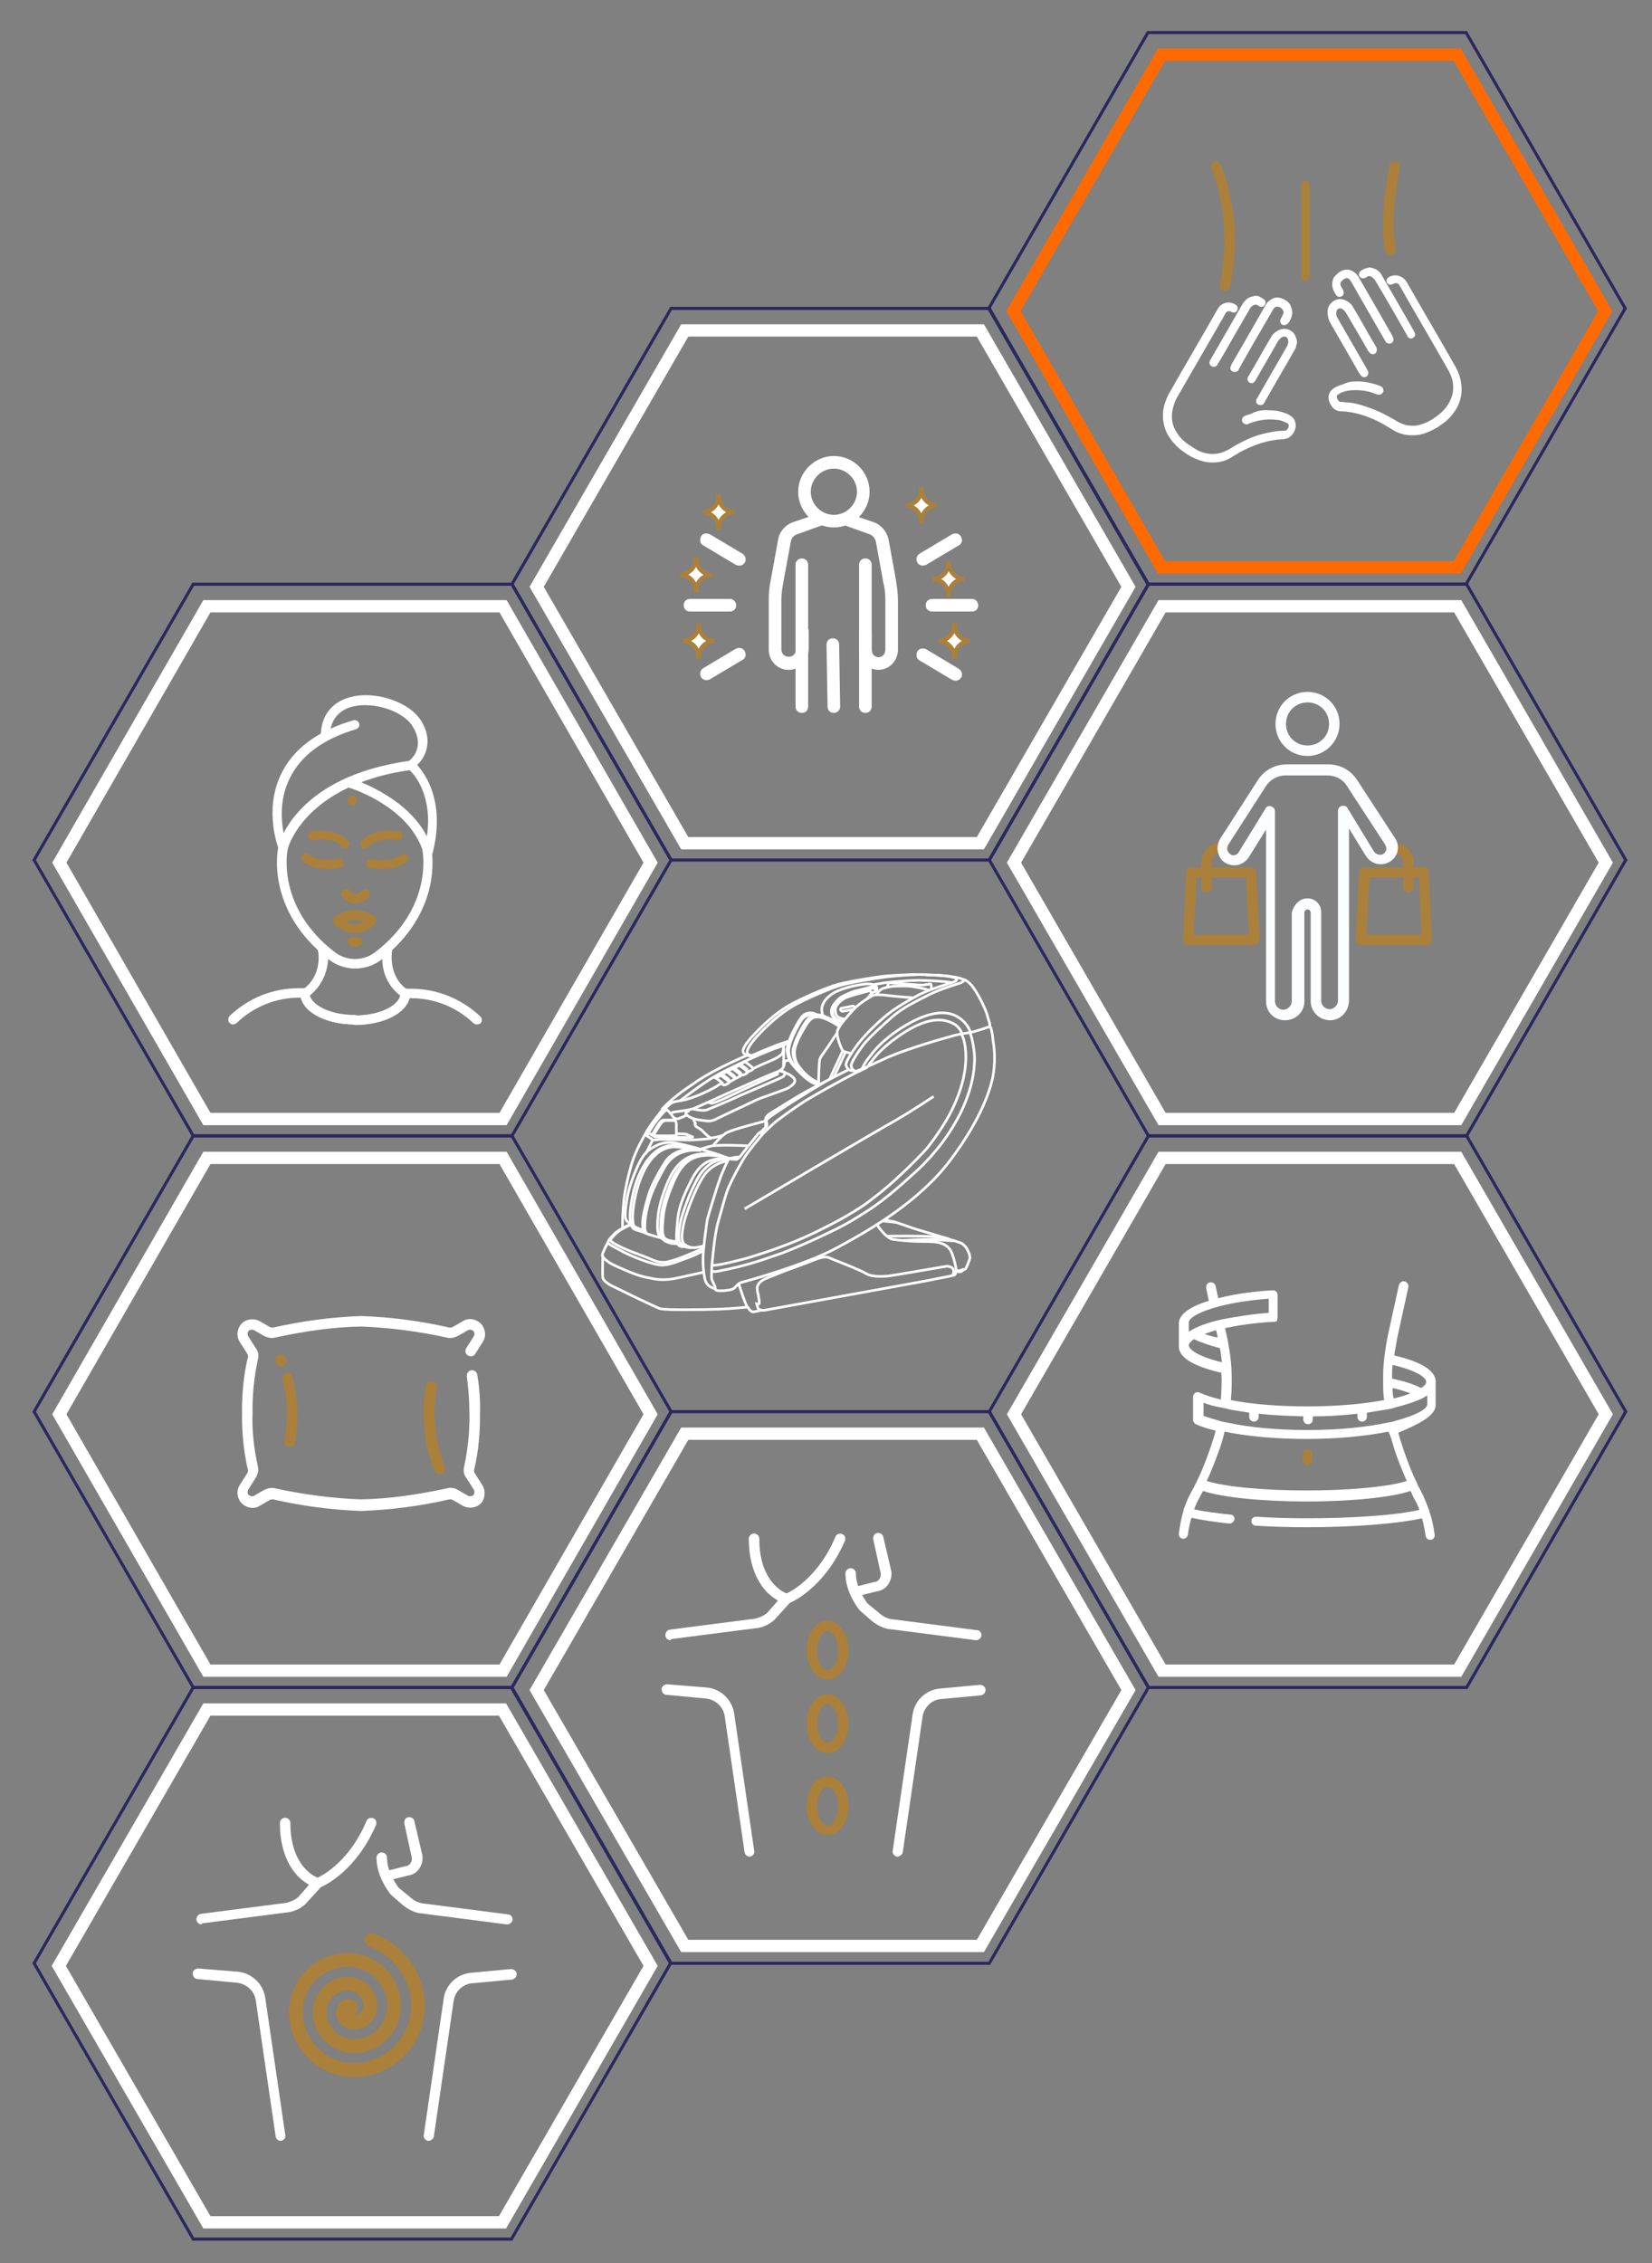 <?xml version="1.0" encoding="UTF-8"?> <!-- Generator: Adobe Illustrator 25.3.1, SVG Export Plug-In . SVG Version: 6.00 Build 0) --> <svg xmlns="http://www.w3.org/2000/svg" xmlns:xlink="http://www.w3.org/1999/xlink" id="Слой_1" x="0px" y="0px" viewBox="0 0 314.6 430.8" style="enable-background:new 0 0 314.6 430.8;" xml:space="preserve"><rect x="0" y="0" width="314.6" height="430.8" fill="#808080" stroke="none"/> <style type="text/css"> .st0{fill:#6D6E70;} .st1{fill:none;stroke:#2B285F;stroke-width:0.586;} .st2{fill:none;stroke:#FFFFFF;stroke-width:2.343;} .st3{fill:none;stroke:#FF6A00;stroke-width:2.343;} .st4{fill:none;stroke:#FFFFFF;stroke-width:0.5;stroke-miterlimit:10;} .st5{fill:#FFFFFF;stroke:#AA803B;stroke-width:0.813;stroke-miterlimit:10;} .st6{fill:#FFFFFF;} .st7{fill:#AA803B;} .st8{fill:#FCFDFF;} </style> <g id="Слой_2_1_"> </g> <g id="Слой_1_1_"> <polygon class="st0" points="104.3,-50 104.3,-50 104.3,-50 104.3,-50 104.3,-50 104.3,-50 104.3,-50 "></polygon> <g> <g> <polygon class="st1" points="127.8,163.7 97.5,111.2 127.8,58.7 188.4,58.7 218.7,111.2 188.4,163.7 "></polygon> <polygon class="st1" points="36.8,216.2 6.5,163.7 36.8,111.2 97.5,111.2 127.8,163.7 97.5,216.2 "></polygon> <polygon class="st1" points="127.8,268.7 97.5,321.2 127.8,373.7 188.4,373.7 218.7,321.2 188.4,268.7 "></polygon> <polygon class="st1" points="218.7,321.2 279.3,321.2 309.6,268.7 279.3,216.2 218.7,216.2 188.4,268.7 "></polygon> <polygon class="st1" points="309.6,163.7 279.3,111.2 218.7,111.2 188.4,163.7 218.7,216.2 279.3,216.2 "></polygon> <polygon class="st1" points="36.8,216.2 6.5,268.7 36.8,321.2 97.5,321.2 127.8,268.7 97.5,216.2 "></polygon> <polygon class="st1" points="309.5,58.7 279.2,6.2 218.6,6.2 188.3,58.7 218.6,111.2 279.2,111.2 "></polygon> <polygon class="st1" points="127.7,373.7 97.4,321.2 36.8,321.2 6.5,373.7 36.8,426.2 97.4,426.2 "></polygon> </g> <g> <polygon class="st2" points="130.4,160.5 102.2,111.7 130.4,62.9 186.7,62.9 214.9,111.7 186.7,160.5 "></polygon> <polygon class="st2" points="39.4,213 11.3,164.2 39.4,115.4 95.8,115.4 123.9,164.2 95.8,213 "></polygon> <polygon class="st2" points="130.4,370.4 102.2,321.7 130.4,272.9 186.7,272.9 214.9,321.7 186.7,370.4 "></polygon> <polygon class="st2" points="221.3,318 193.1,269.2 221.3,220.4 277.6,220.4 305.8,269.2 277.6,318 "></polygon> <polygon class="st2" points="193.1,164.2 221.3,115.4 277.6,115.4 305.8,164.2 277.6,213 221.3,213 "></polygon> <polygon class="st2" points="39.4,318 11.3,269.2 39.4,220.4 95.8,220.4 123.9,269.2 95.8,318 "></polygon> <polygon class="st3" points="193,59.2 221.2,10.4 277.5,10.4 305.7,59.2 277.5,108 221.2,108 "></polygon> <polygon class="st2" points="11.2,374.2 39.4,325.4 95.7,325.4 123.9,374.2 95.7,423 39.4,423 "></polygon> </g> </g> <g> <path class="st4" d="M142.2,200.9c0,0-5.9,2.5-9.3,4.8c-3.4,2.3-4.8,3.3-6.9,5.5"></path> <path class="st4" d="M126.1,211.3c0,0,0.7-0.3,0.9-0.1c0.1,0.1,0.7,0.7,0.9,1c0.2,0.3,0.6,1,1.4,0.7c0.8-0.3,1.6-0.7,1.6-0.7"></path> <path class="st4" d="M126.2,211.1c0,0,0.5-0.2,0.9-0.5s0.5-0.6,1.1-0.8c0.6-0.2,1.6-0.3,2.4-0.5s3.1-1,4.9-2 c0.6-0.3,1-0.5,1.2-0.7c0.3-0.2,0.5-0.3,0.8-0.4 M138.5,205.7c0.1,0,0.2-0.1,0.2-0.1 M139.7,205.1c0.1,0,0.2-0.1,0.3-0.1 M140.9,204.5c0.1,0,0.2-0.1,0.2-0.1 M142.1,203.9c0.1,0,0.2-0.1,0.3-0.1 M143.4,203.4c1.3-0.6,2.4-1.1,2.7-1.2 c1.1-0.5,2.8-1.1,3-2c0.2-1,0-1.2,0.4-1.4c0.2-0.1,0.4-0.2,0.5-0.2"></path> <path class="st4" d="M127.8,212.1c0,0,0-0.3,0.4-0.4c0.4-0.1,2.8-0.3,3.9-0.7c1-0.4,5.4-2.4,6.7-3s7.9-3.5,8.5-3.7s1.8-0.6,2-1.5 c0.1-0.5,0.1-0.8,0.4-0.9c0.2,0,0.4-0.1,0.7-0.1"></path> <path class="st4" d="M129.4,209.6c0,0,4-3.1,6.5-4.6s11.1-5.5,13.5-6"></path> <path class="st4" d="M137.7,206.5c0-0.1-0.1-0.2-0.1-0.3c-0.1-0.2-0.9-0.7-1-0.8s-0.3-0.2-0.3-0.2l1-0.5c0,0,1.2,0.9,1.3,1 s0.2,0.3,0.2,0.4c0,0.1-0.5,0.3-0.7,0.4C137.8,206.5,137.8,206.6,137.7,206.5L137.7,206.5z"></path> <path class="st4" d="M138.9,205.8c0-0.1-0.1-0.2-0.1-0.3c-0.1-0.2-0.9-0.7-1-0.8s-0.4-0.2-0.4-0.2l1-0.5c0,0,1.2,0.9,1.3,1 c0.1,0.2,0.2,0.3,0.2,0.4c0,0-0.5,0.3-0.7,0.4C139,205.9,138.9,206,138.9,205.8L138.9,205.8z"></path> <path class="st4" d="M140,205.2c0-0.1-0.1-0.2-0.1-0.3c-0.1-0.2-0.9-0.7-1-0.8s-0.4-0.2-0.4-0.2l1-0.5c0,0,1.2,0.9,1.3,1 c0.1,0.2,0.2,0.3,0.2,0.4c0,0-0.5,0.3-0.7,0.4C140.1,205.2,140.1,205.3,140,205.2L140,205.2z"></path> <path class="st4" d="M141.2,204.6c0-0.1-0.1-0.2-0.1-0.3c-0.1-0.2-0.9-0.7-1-0.8s-0.3-0.2-0.3-0.2l1-0.5c0,0,1.2,0.8,1.3,1 s0.2,0.3,0.2,0.4c0,0.1-0.5,0.3-0.7,0.4C141.3,204.6,141.3,204.7,141.2,204.6L141.2,204.6z"></path> <path class="st4" d="M142.4,203.9c0-0.1-0.1-0.2-0.1-0.3c-0.1-0.2-0.9-0.7-1-0.8s-0.4-0.2-0.4-0.2l1-0.5c0,0,1.2,0.9,1.3,1 c0.1,0.2,0.2,0.3,0.2,0.4c0,0.1-0.5,0.3-0.7,0.4C142.5,204,142.5,204.1,142.4,203.9L142.4,203.9z"></path> <path class="st4" d="M149.3,199.5c0,0-0.1,2.9-0.1,3.5"></path> <path class="st4" d="M126.1,211.3c0,0-1.8,2.2-2.8,3.8c-0.9,1.6-2.2,3.9-2.9,6.1c-0.7,2.2-1.4,5.4-1.6,7.3 c-0.2,1.9-0.3,4.3-0.2,5.3"></path> <path class="st4" d="M150.1,198.2c-0.3,0.1-2.2,0.7-3.3,1.2c-1.3,0.5-3.6,1.5-3.6,1.5s-0.8,0-0.9-0.5c-0.1-0.5,0.4-1.6,2.2-3.5 s4-3.9,6.5-5.4c2.5-1.4,6.5-3.1,8.6-3.8s7.4-1.5,8.8-1.7c1.4-0.2,5.2-0.5,6.7-0.5c1.6,0,5.3,0.2,6.3,0.5c0.9,0.2,1.2,0.6,0,1 s-4,1.2-6.1,2.2c-2.1,1.1-4.8,2.6-6.9,4.4c-2.1,1.8-4,3.8-5,5.1s-2.3,3.3-2.3,3.9c0,0.5,0.5,1.2,1.2,1.2c0.2,0,0.4,0,0.5,0"></path> <path class="st4" d="M176.4,185.6c0.7,0,2.1,0,3.2,0.1c0.2,0,5.7,0.5,3.3,1.4c-1.2,0.4-3.9,1.2-5.9,2.2c-2.1,1.1-4.8,2.3-6.9,4.1 c-2.1,1.8-4.7,4.2-5.7,5.5s-2.3,3.3-2.3,3.9c0,0.4,0.3,1,0.8,1.1"></path> <path class="st4" d="M143.2,200.9c0,0-0.2,0.1-0.3,0.1c-0.4,0-1.3-0.3-1.4-0.8c-0.1-0.5,0.4-1.5,2.2-3.4s4-3.9,6.5-5.4 c2.5-1.4,6.5-3.1,8.6-3.8s7.4-1.5,8.8-1.7c1.4-0.2,5.2-0.4,6.8-0.4"></path> <path class="st4" d="M183.3,186.4c0,0,1,0,2.2,1.8c1.2,1.7,2.4,4.5,2.5,5s0.5,1.6,0.5,1.8s0,0.4-0.3,0.5s-2.8,1-3.9,1.1 c-1.1,0.2-1.7,0.2-4,0.9c-2.3,0.6-9.2,2.7-12.2,4.2c-3,1.4-5.2,2.3-5.4,2.3"></path> <path class="st4" d="M161.6,203.6c0,0-7.1,3.6-8.3,4.3c-1.1,0.6-5.3,3.2-6.1,3.7c-0.9,0.5-1.4,1-1.4,1.4c0,0.3,0.6,1.1,0,1.6 c-0.2,0.1-0.8,0.8-0.9,0.9c0,0.1,0.2,0.5,0.2,0.5s1.4-1.4,2.3-2.2c0.9-0.8,4-3,5.4-3.9c1.3-0.9,8.1-4.7,10.4-5.8c0.1,0,2-1,2.1-1"></path> <path class="st4" d="M145.2,215.9c0,0-2.1,2.5-3.1,3.9c-1,1.5-2.6,4.5-3.3,6.1s-1.5,4.9-1.9,6.2c-0.8,2.7-1,5.6-1.3,8.4 c-0.1,1.2-0.1,2.3-0.1,2.7c0,0.6,0.7,1.5,0.7,1.9c0,0.3-0.1,0.6,1,0.6s2.3-0.2,2.6-0.5c0.3-0.2,0.7-0.9,1.4-1.1 c0.8-0.2,12.1-3.3,18.2-6.6c6.1-3.3,15.6-8.7,21.6-16.7s7.8-13.8,8.2-16.6c0.4-2.9,0.1-5-0.1-6.2c-0.1-1.3-0.4-2.8-0.7-2.6"></path> <path class="st4" d="M184.7,196.6c0.5,0.9,0.9,3.8,0.9,4.8c0,4.3-1.6,8.8-3.8,12.5c-1.1,1.9-2.5,3.9-4,5.6c-0.6,0.8-1.4,1.5-2,2.2 c-1.1,1.1-2.4,2.2-3.6,3.3c-1.8,1.6-3.7,3.2-5.7,4.6c-1.1,0.8-2.3,1.5-3.4,2.2c-1.6,1-3.3,1.9-5,2.7c-3.1,1.5-6.2,2.9-9.4,4.1 c-2,0.7-4,1.4-6.1,2c-1.1,0.3-2.2,0.6-3.2,0.8c-0.7,0.2-1.5,0.3-2.3,0.5c-0.4,0.1-0.9,0.2-1.4,0.1"></path> <path class="st4" d="M135.6,240.8c0.5,0.3,5.5-1,6.6-1.3c5.3-1.6,10-3.3,15.2-6c3.6-1.8,6.8-3.8,8.2-4.9c1.2-0.9,3.5-2.7,5.5-4.6 c2.5-2.3,4.8-4.7,5.4-5.4c0.5-0.6,2.2-2.8,3.8-5.5c5.7-10,3.1-16.2,2.7-16.3"></path> <path class="st4" d="M164.2,203.4c0,0,0.4-1.1,1.6-2.5c1.1-1.5,2.4-2.7,3.8-3.8c3.2-2.4,9.1-6,13-3.4c0.9,0.6,1.8,1.5,2.2,2.8"></path> <path class="st4" d="M165.3,202.9c0.2-0.3,0.4-0.6,0.7-0.9c1.1-1.5,2.4-2.7,3.8-3.8c3.2-2.4,8.2-5.7,12.2-3.1 c0.5,0.4,0.9,0.9,1.2,1.6"></path> <path class="st4" d="M141.8,230.1c0,0,24.7-14.6,28.5-16.7c3.8-2.2,7.5-4.7,7.5-4.7"></path> <path class="st4" d="M157.3,205.8c0,0-5.4,3.2-8.8,5.5c-1.2,0.8-2.3,1.5-2.6,2"></path> <path class="st4" d="M148.1,204.1c0,0,0.1,0.3-0.1,0.4c-0.2,0.1-6.6,2.9-7.5,3.4c-0.9,0.4-2.9,1.4-3.5,1.6 c-0.6,0.3-1.3,0.5-1.5,0.5s-0.6-0.2-0.6-0.2"></path> <path class="st4" d="M132,211.1c0,0,1.7,0.4,2.5,0.2c0.8-0.3,5.1-2.1,6.5-2.8c1.4-0.6,8-3.4,8.2-3.6c0.2-0.2,0.4-0.7,0.1-0.9 c-0.3-0.1-0.6-0.3-0.6-0.3"></path> <path class="st4" d="M131.3,211.4c0,0-0.8,0.3-0.7,0.6c0.2,0.3,1,1,2.7,1.2s1.9,0.4,3.3-0.3c1.4-0.7,6.8-3.2,7.6-3.6 c0.9-0.4,5.4-1.9,5.9-2.2c1.1-0.7,1.9-1.4,0.6-2.3c-0.6-0.5-2-0.9-2.3-1"></path> <path class="st4" d="M137.6,216.1c-0.7,0.3-1.9,0.5-2.2,0.5s-1.4-1.1-1.7-1.4c-0.3-0.3-1.2-0.8-1.2-0.8s-0.3-0.5-0.1-0.5 s-0.2-0.4-0.2-0.5c-0.1-0.1-0.2-0.5,0-0.5"></path> <path class="st4" d="M145.7,213.4c0,0-6.4,1.6-7.5,2.3c-1.1,0.8-2.3,2.2-2.3,2.2"></path> <path class="st4" d="M135.5,216.7c0,0-2.8,0.3-4.3,0.3s-5.2-0.2-5.7-0.1c-0.5,0.1-1.1,0.1-1.1,0.1l-1.2-0.8c0,0,1.3-2.7,3.7-5"></path> <path class="st4" d="M124.3,217c0,0-1.1,2.2-1.4,2.7"></path> <line class="st4" x1="145.8" y1="212.9" x2="145.8" y2="214.6"></line> <path class="st4" d="M145,215.4c0,0-0.4,0.2-0.6,0.4c-0.2,0.2-2.8,3.5-3.2,4c-0.3,0.5-0.8,0.9-1,0.9s-1.3-0.1-1.4-0.1"></path> <path class="st4" d="M141,220.2c0,0-1.1,0.1-1.2,0.1c-0.1,0,0.4,0.1,0.8,0.2"></path> <path class="st4" d="M139.7,220.4c0,0-0.8,0-0.9,0.2c-0.2,0.2-1.4,2.8-1.8,4.1c-0.5,1.3-2,6.3-2.3,7.4c-0.2,1.2-0.7,5-0.8,6.8 s0.1,3.4,0.3,4.4c0.2,0.9,0.5,1.6,2.2,2.1"></path> <path class="st4" d="M120.3,233c-0.5-0.2-0.9-0.4-1.1-0.9c-0.3-0.5,0-2.8,0.2-3.8c0.1-0.9,0.6-3,1.8-5.8c1.2-2.8,2.1-3.6,3.7-4.4 c1.5-0.8,2.8-0.6,3.3-0.6c0.5,0,4,0.9,4,0.9s4.2,1.2,4.7,1.4s2,0.7,2,0.7"></path> <path class="st4" d="M131.5,218.7c0,0-1.5-0.8-3.5-0.7c-4.1,0.2-6.4,5.1-7.3,8.6c-0.6,2.5-0.8,4.4-0.7,5.4c0.1,1,0.2,1.8,1.1,2.1 c0.6,0.2,1.4,0.4,1.8,0.6"></path> <path class="st4" d="M130.9,218.7c-0.5-0.2-1.4-0.4-2.6-0.4c-4.1,0.2-6.2,5-7.1,8.5c-0.6,2.5-0.8,4.4-0.7,5.4c0.1,1,0,1.2,1,1.6 c0.5,0.2,0.9,0.3,1.3,0.4"></path> <path class="st4" d="M132.4,218.9c0,0-0.4-0.3-1.6-0.1c-1.2,0.1-2.9,0.7-4,2.2c-1,1.5-2.7,4.5-3.3,6.5c-0.5,1.7-1.3,4.4-1.1,5.9 c0.1,0.8,0.2,1.2,0.7,1.4c0.2,0.1,2.1,0.7,2.8,0.8"></path> <path class="st4" d="M136.8,219.8c-0.7-0.1-2.1-0.2-2.4-0.2c-3.5,0-5.6,1.8-7.1,5.1c-0.8,1.8-1.8,4.6-2,6.9 c-0.2,2.3-0.2,3.7,1,4.3"></path> <path class="st4" d="M136.6,219.8c-0.7-0.1-1.4-0.1-1.6-0.1c-3.5,0-5.6,1.8-7.1,5.1c-0.8,1.8-1.8,4.6-2,6.9 c-0.2,2.3-0.3,4,0.9,4.6c1.2,0.6,2.1,0.4,2.1,0.4"></path> <path class="st4" d="M137.5,220.1c-0.7-0.1-2.1-0.2-2.4-0.2c-3.5,0-5.2,1.5-6.7,4.8c-0.8,1.8-1.9,4.6-2.1,6.9 c-0.2,2.3-0.4,4,0.8,4.4c0.8,0.3,1.4,0.3,1.8,0.3"></path> <path class="st4" d="M133.5,219c0,0-1.7-0.3-3.5,0.3c-1.3,0.4-2.6,1.4-3.5,3c-1,1.8-1.9,3.5-2.6,5.4c-0.8,2.3-1.1,4.5-1.1,5.4 c-0.1,1.7,0.5,1.7,0.5,1.7"></path> <path class="st4" d="M138.5,221c0,0-2.3,0.2-4.1,2.3c-1.7,2.1-3.5,7-4.1,9.2c-0.5,2.2-0.6,3.6-0.1,4.2c0.5,0.5,1.4,1,2.7,0.7 s1-0.2,1-0.2"></path> <path class="st4" d="M138.8,220.6c0,0-1.9,0-3.1,0.7c-0.6,0.3-1.3,0.9-1.9,1.6c-1.7,2.1-3.5,7-4.1,9.2c-0.5,2.3-0.6,4-0.1,4.6 c0.4,0.5,1.1,0.8,2.1,0.8"></path> <path class="st4" d="M138,220.6c0,0-0.7-0.3-2.4,0.2s-2.9,1.8-3.8,3.6c-0.9,1.8-2.6,4.8-2.8,8.3c-0.3,3.5-0.4,4.7,1.3,4.6"></path> <path class="st4" d="M120.2,233.1c0,0-2,0.8-2.9,1.7s-1.2,1.2-0.9,1.5s1.8,1.1,3,1.6s4,1.5,4.6,1.8c0.5,0.2,1.7,0.8,3.1,0.5 c0.4-0.1,1.2-0.3,2-0.6c1.9-0.7,4.3-1.7,4.9-2.1"></path> <path class="st4" d="M120.1,233c0,0-1.1,0.5-2.1,1.1c-0.5,0.3-1,0.7-1.3,1.1c-0.9,0.9-1.1,1.3-0.7,1.6s1.6,0.9,2.9,1.6 c1.4,0.7,5.6,2.5,7.3,2.4c1.4-0.1,2.4-0.5,3.7-1c1.8-0.6,3.6-1.4,4.1-1.8"></path> <path class="st4" d="M115.8,236.4c0,0-1.1,2.1-1.1,2.5s0.9,1.3,2.2,1.9c1.3,0.6,4.1,1.9,6,2.3c2,0.4,3.2,0.8,6.4,0.1 c3.2-0.7,4.5-1,4.5-1"></path> <path class="st4" d="M114.8,239c0,0-0.1,3.8,0,4.2s0.5,0.9,1.6,1.5c1.2,0.6,8.4,4.1,9.3,4.4c0.9,0.3,8.3,0.2,11.1,0.1 c2.8-0.1,5.5-0.4,5.5-0.4"></path> <path class="st4" d="M140.7,244.4c0,0,1.1,3.6,1.6,4.3s0.8,1.1,1.3,1s1.3-0.3,1.3-0.3"></path> <path class="st4" d="M144.1,248.2c0,0,0.2,0.9,0.4,1s0.6,0.3,1.1,0.2s30.8-5.6,30.8-5.6l5-1c0,0,0.3-0.6,0.2-1s-0.3-0.5-0.5-0.6 s-0.7-0.2-0.7-0.2s-11,1.9-11.4,1.9s-2.8,0.3-4.1-0.5s-6.7-2.8-7-3c-0.3-0.1-0.8-0.4-2.8,0.4c-2,0.8-4.8,1.8-5.6,2.1 c-0.5,0.2-2.3,0.9-3.5,1.4c-0.8,0.3-1.7,0.9-1.8,1.8c0,0.6,0.1,1.1,0.2,1.3c0,0.3,0.2,1.2,0.2,1.4s0,0.4-0.1,0.4 C144.4,248.3,144.1,248.2,144.1,248.2L144.1,248.2z"></path> <path class="st4" d="M167,233.1c0,0,1.6,2.5,3,2.8c1.4,0.2,3.6,0.4,4.8,0.4c2.3,0.1,5.5-0.4,6.5,2.3c0.5,1.4,0.8,2.8,0.8,3.2 s-0.1,0.8-0.5,1"></path> <path class="st4" d="M168.4,232.2c0,0,1.3,0.2,2,0.4s2.6,0.9,3.5,1.2s4.4,1.3,5,1.5s1.5,0.4,1.7,0.5c0.1,0.1,2.3,0.7,2.6,0.9 s0.8,0.7,1,1.1c0.2,0.4,0.6,1.3,0.5,1.7s-0.7,2-0.9,2.1c-0.1,0-1.6,0.4-1.7,0.4"></path> <path class="st4" d="M172,236.1c0,0,4.7-0.3,7-0.1s3,0.2,3,0.2"></path> <path class="st4" d="M169,235.3c0,0,6.5-0.1,8.6,0.1c2.2,0.2,2.3,0.2,2.3,0.2"></path> <path class="st4" d="M167.9,232.4c0,0,2.4,0.2,2.8,0.3"></path> <path class="st4" d="M160.1,195.1c-1.8-1.1-3.4-2.1-4.8-1.9c-0.9,0.1-1.6,0.8-2.3,2c-0.9,1.5-2.1,4-2,5.2s0.4,2,1.7,3.6 c1.3,1.5,2.7,2.2,3.2,2.3"></path> <path class="st4" d="M159.9,195.4c-1.6-1-3.3-2-4.6-1.8c-0.9,0.1-1.5,1-2.2,2.2c-0.9,1.5-1.9,3.5-1.8,4.7c0.1,1.2,0.2,1.8,1.5,3.3 s2.7,2.2,3.2,2.2"></path> <path class="st4" d="M155.7,193.2c0,0-0.9-0.5-1.6-0.4c-0.8,0.1-1.3,0.5-1.8,1.3c-0.5,0.7-1.4,2.5-1.7,3.2s-0.7,1.8-0.7,2.6 s0.3,1.7,0.7,2.3s2.9,3.6,4.7,4.1"></path> <path class="st4" d="M155,193.3c-0.2-0.1-0.5-0.1-0.8-0.1c-0.8,0.1-1.3,0.5-1.8,1.3s-1.2,2.2-1.5,2.9s-0.7,1.8-0.7,2.6 s0.3,1.7,0.7,2.3s2.9,3.6,4.7,4.1"></path> <path class="st4" d="M173.8,189.9c0,0-3.3-0.2-4.6-0.4s-2.7-0.2-3,0c-0.4,0.2-2.5,1.4-3.7,2.7c-1.1,1.2-2.6,2.9-3,3.9 s0.8,3.7,1,3.9c0.1,0.2,1.1,0.4,1.6,0.5"></path> <path class="st4" d="M159.5,196.5c0,0-1.5,2.2-1.8,2.7s-1.6,2.1-1.6,2.5c-0.1,0.4-0.2,3-0.2,3.4s0,1.4,0,1.4"></path> <path class="st4" d="M167,188.5c0,0,0-0.5-0.1-0.7s-0.7-0.6-2.1-0.5c-1.9,0.2-5,0.9-6.5,2c-1.1,0.8-1.9,1.9-1.8,3.1 c0.1,0.7,0.2,0.9,0.2,0.9"></path> <path class="st4" d="M160.6,194.5c-2.4-0.1-2.4-2-2.2-2.5c0.1-0.5,0.7-1.3,1.5-2c0.8-0.6,2.2-1.1,2.7-1.3c0.5-0.1,3.6-0.9,3.9-1 c0.2,0,0.5,0.1,0.5,0.7"></path> <path class="st4" d="M160.6,194.4c-2.2-0.2-2.1-1.7-2-2.2s0.7-1.4,1.4-2c0.8-0.6,2.2-1.1,2.8-1.2s3.1-0.8,3.5-0.9 c0.2,0,0.5,0.2,0.4,0.6"></path> <path class="st4" d="M165.9,189c0,0-0.1-0.5-0.4-0.4c-0.3,0.1-2.3,0.6-2.6,0.7c-0.3,0.1-1.7,0.5-2,0.7c-0.9,0.5-2,1.4-1.8,2.6 c0.1,0.6,0.2,1.2,1.9,1.4"></path> <path class="st4" d="M165.1,190.2c0,0,0.7-1,1.1-1.3c0.5-0.2,1.1-0.3,1.1-0.3"></path> <path class="st4" d="M166.8,189.4c0,0,0.6-0.9,1.2-1.2c0.5-0.2,1.7-0.5,2.8-0.5s2.1-0.1,3.6,0.2c1.4,0.2,2.6,0.6,2.6,0.6"></path> <path class="st4" d="M169,187.8c0,0,0.2-0.6,0.2-0.7c0-0.1,1.6,0.1,3,0.2c1.3,0.1,3.1,0.2,3.4,0.2c0.4,0,1.4-0.2,1.6-0.2 c0.2,0,0.2,0.8,0.1,1"></path> <path class="st4" d="M166.4,187.4c0.8-0.1,1.4-0.2,1.8-0.3c1.4-0.2,5.2-0.5,6.7-0.5c1.6,0,5.3,0.2,6.2,0.4"></path> <line class="st4" x1="160.5" y1="200" x2="158" y2="205.4"></line> <line class="st4" x1="161" y1="200.3" x2="158.8" y2="205"></line> <path class="st4" d="M160.3,191.9l2.1-0.4c0.2,0,0.3,0.1,0.4,0.2l0,0c0,0.2-0.1,0.3-0.2,0.4l-2.1,0.4c-0.2,0-0.3-0.1-0.4-0.2l0,0 C160,192.1,160.1,191.9,160.3,191.9L160.3,191.9z"></path> <path class="st4" d="M128.7,215.8c0,0,1.7,0,2,0.1s1.1,0.5,1.2,0.5c0.1,0.1-0.4,0.1-1.3,0.1c-0.9,0-5.5-0.1-5.7-0.1 c-0.3,0-1-0.5-1-0.5h0.5"></path> <path class="st4" d="M124.3,215.8c0,0,1.2-2,1.4-2.2c0.2-0.2,0.3-0.4,0.8-0.4s1.8,0,1.8,0s0.4,0,0.5,0.7c0,0.7,0,2.2,0,2.2 s-0.2,0.1-1.1,0.1s-2.4,0-2.5,0C124.9,216.2,124.6,216.2,124.3,215.8L124.3,215.8z"></path> <path class="st4" d="M124.5,216c0,0,1.2-2,1.4-2.2c0.2-0.2,0.3-0.4,0.8-0.5c0.5,0,1.8,0,1.8,0"></path> <path class="st4" d="M142.4,218.1c0,0-5.9-0.3-7.2,0.1c-1.3,0.4-2.1,0.6-2.1,0.6"></path> <path class="st4" d="M183.4,241.4v0.1c0,0.4-0.3,0.6-0.7,0.6c-0.3,0-0.5-0.2-0.6-0.5"></path> </g> <g> <path class="st5" d="M172.4,96.2c1.7,0,3,1.4,3,3h0.1c0-1.7,1.4-3,3-3l0,0c-1.7,0-3-1.4-3-3h-0.1 C175.5,94.8,174.1,96.2,172.4,96.2L172.4,96.2z"></path> <path class="st5" d="M177.6,110.2c1.7,0,3,1.4,3,3h0.1c0-1.7,1.4-3,3-3l0,0c-1.7,0-3-1.4-3-3h-0.1 C180.7,108.8,179.3,110.2,177.6,110.2L177.6,110.2z"></path> <path class="st5" d="M178.7,122c1.7,0,3,1.4,3,3h0.1c0-1.7,1.4-3,3-3l0,0c-1.7,0-3-1.4-3-3h-0.1C181.7,120.6,180.4,122,178.7,122 L178.7,122z"></path> <path class="st5" d="M133.8,97.5c1.7,0,3,1.4,3,3h0.1c0-1.7,1.4-3,3-3l0,0c-1.7,0-3-1.4-3-3h-0.1 C136.8,96.1,135.5,97.5,133.8,97.5L133.8,97.5z"></path> <path class="st5" d="M129.5,109.4c1.7,0,3,1.4,3,3h0.1c0-1.7,1.4-3,3-3l0,0c-1.7,0-3-1.4-3-3h-0.1 C132.5,108,131.2,109.3,129.5,109.4L129.5,109.4z"></path> <path class="st5" d="M130,122c1.7,0,3,1.4,3,3h0.1c0-1.7,1.4-3,3-3l0,0c-1.7,0-3-1.4-3-3H133C133.1,120.6,131.7,122,130,122 L130,122z"></path> <path class="st6" d="M158.8,100.4c-3.8,0-6.8-3.1-6.8-6.8c0-3.7,3.1-6.8,6.8-6.8c3.8,0,6.8,3.1,6.8,6.8 C165.6,97.3,162.5,100.4,158.8,100.4 M158.8,89.2c-2.4,0-4.4,2-4.4,4.4s2,4.4,4.4,4.4s4.4-2,4.4-4.4S161.2,89.2,158.8,89.2z"></path> <path class="st6" d="M150.3,127.5h-0.2c-2,0-3.7-1.7-3.7-3.8v-9.5c0-1.3,0.1-2.6,0.4-3.9l1.4-7.7l0,0c0.3-1.5,1.4-2.7,2.8-3.2 l5-1.7c0.6-0.2,1.3,0.1,1.5,0.7c0.2,0.6-0.1,1.3-0.7,1.5l-5,1.8c-0.6,0.2-1.1,0.7-1.2,1.4l-1.4,7.6l0,0c-0.2,1.1-0.4,2.3-0.4,3.4 v9.5c0,0.8,0.6,1.4,1.3,1.4h0.2c0.7,0,1.3-0.6,1.3-1.4v-3.4c0-0.7,0.5-1.2,1.2-1.2s1.2,0.5,1.2,1.2v3.4 C153.9,125.7,152.3,127.5,150.3,127.5"></path> <path class="st6" d="M167.3,127.5c-2,0-3.7-1.7-3.7-3.8v-3.4c0-0.7,0.5-1.2,1.2-1.2s1.2,0.5,1.2,1.2v3.4c0,0.8,0.6,1.4,1.3,1.4 s1.3-0.6,1.3-1.4v-9.5c0-1.2-0.1-2.3-0.4-3.4l0,0l-1.4-7.7c-0.2-0.7-0.6-1.2-1.2-1.4l-5-1.8c-0.6-0.2-1-0.9-0.7-1.5s0.9-1,1.5-0.7 l5,1.7c1.4,0.5,2.4,1.7,2.8,3.2l0,0l1.4,7.7c0.2,1.3,0.4,2.6,0.4,3.9v9.5C171,125.7,169.4,127.5,167.3,127.5"></path> <path class="st6" d="M152.7,135.7c-0.7,0-1.2-0.5-1.2-1.2v-27c0-0.7,0.5-1.2,1.2-1.2s1.2,0.5,1.2,1.2v27 C153.9,135.2,153.4,135.7,152.7,135.7"></path> <path class="st6" d="M164.8,135.7c-0.7,0-1.2-0.5-1.2-1.2v-27c0-0.7,0.5-1.2,1.2-1.2s1.2,0.5,1.2,1.2v27 C166,135.2,165.5,135.7,164.8,135.7"></path> <path class="st6" d="M158.8,135.7c-0.7,0-1.2-0.5-1.2-1.2l-0.2-11.8c0-0.7,0.5-1.2,1.2-1.2l0,0c0.7,0,1.2,0.5,1.2,1.2l0.2,11.8 C160,135.2,159.4,135.7,158.8,135.7L158.8,135.7"></path> <path class="st6" d="M186.3,115.2c0,0.7-0.5,1.2-1.2,1.2h-7.6c-0.7,0-1.2-0.5-1.2-1.2l0,0c0-0.7,0.5-1.2,1.2-1.2h7.6 C185.8,114,186.3,114.6,186.3,115.2"></path> <path class="st6" d="M183.2,128.4c0,0.2,0,0.4-0.2,0.6c-0.3,0.6-1.1,0.7-1.7,0.4l-6.2-3.7c-0.6-0.3-0.7-1.1-0.4-1.7 s1.1-0.7,1.7-0.4l6.2,3.7C183,127.6,183.2,128,183.2,128.4"></path> <path class="st6" d="M183.2,102.8c0,0.4-0.2,0.8-0.6,1l-6.2,3.7c-0.6,0.3-1.3,0.2-1.7-0.4c-0.3-0.6-0.2-1.3,0.4-1.7l6.2-3.7 c0.6-0.3,1.3-0.2,1.7,0.4C183.1,102.4,183.2,102.6,183.2,102.8"></path> <path class="st6" d="M140.2,115.2L140.2,115.2c0,0.7-0.5,1.2-1.2,1.2h-7.6c-0.7,0-1.2-0.5-1.2-1.2c0-0.7,0.5-1.2,1.2-1.2h7.6 C139.7,114,140.2,114.6,140.2,115.2"></path> <path class="st6" d="M142,124.6c0,0.4-0.2,0.8-0.6,1l-6.2,3.7c-0.6,0.3-1.3,0.2-1.7-0.4c-0.3-0.6-0.2-1.3,0.4-1.7l6.2-3.7 c0.6-0.3,1.3-0.2,1.7,0.4C141.9,124.2,142,124.4,142,124.6"></path> <path class="st6" d="M142,106.5c0,0.2,0,0.4-0.2,0.6c-0.3,0.6-1.1,0.7-1.7,0.4l-6.2-3.7c-0.6-0.3-0.7-1.1-0.4-1.7s1.1-0.7,1.7-0.4 l6.2,3.7C141.8,105.7,142,106.1,142,106.5"></path> </g> <g> <path class="st7" d="M271.7,179.9h-12.5c-0.3,0-0.5-0.1-0.7-0.3s-0.3-0.5-0.3-0.8l0.6-12.8c0-0.5,0.5-0.9,1-0.9h11.3 c0.5,0,1,0.4,1,0.9l0.6,12.8c0,0.3-0.1,0.5-0.3,0.8C272.3,179.8,272,179.9,271.7,179.9 M260.2,177.9h10.5l-0.5-10.9h-9.4 L260.2,177.9z"></path> <path class="st7" d="M268.2,169.8c-0.6,0-1-0.5-1-1v-4.7c0-0.9-0.8-1.7-1.7-1.7h-0.2c-0.6,0-1-0.3-1.1-0.8c0-0.6,0.3-1,0.8-1.1 c0.1,0,0.3,0,0.5,0c2.1,0,3.7,1.6,3.7,3.7v4.7C269.2,169.4,268.7,169.8,268.2,169.8"></path> <path class="st7" d="M229.8,169.8c-0.6,0-1-0.5-1-1v-4.7c0-2.1,1.6-3.7,3.7-3.7c0.1,0,0.3,0,0.5,0c0.6,0,0.9,0.6,0.8,1.1 c0,0.6-0.6,0.9-1.1,0.8h-0.2c-0.9,0-1.7,0.8-1.7,1.7v4.7C230.8,169.4,230.3,169.8,229.8,169.8"></path> <path class="st8" d="M249,143.9c-3.4,0-6.1-2.7-6.1-6.1c0-3.4,2.7-6.1,6.1-6.1s6.1,2.7,6.1,6.1C255.1,141.1,252.4,143.9,249,143.9 M249,133.7c-2.3,0-4.1,1.8-4.1,4.1c0,2.3,1.8,4.1,4.1,4.1s4.1-1.8,4.1-4.1S251.3,133.7,249,133.7z"></path> <path class="st8" d="M253.3,194.2c-2,0-3.7-1.6-3.7-3.6v-16.9c0-0.3-0.3-0.6-0.6-0.6s-0.6,0.3-0.6,0.6v16.9c0,2-1.6,3.6-3.7,3.6 s-3.6-1.6-3.6-3.6v-32.7l-3.3,5.3c-0.7,1-1.8,1.6-3,1.5c-1.2-0.1-2.3-0.8-2.7-2c-0.4-1-0.3-2.1,0.3-3.1l7.2-11.2 c1.2-1.8,3.2-2.9,5.4-2.9h8c2.2,0,4.2,1.1,5.4,2.9l7.3,11.2c0.6,0.9,0.7,2.1,0.2,3.1s-1.5,1.7-2.7,1.8c-1.2,0.1-2.4-0.5-3.1-1.6 l-3.2-5.2v32.7C256.9,192.5,255.3,194.2,253.3,194.2 M249,171c1.5,0,2.6,1.2,2.6,2.6v16.9c0,0.9,0.8,1.6,1.6,1.6s1.6-0.8,1.6-1.6 v-36.2c0-0.4,0.3-0.8,0.7-0.9c0.4-0.1,0.9,0,1.1,0.4l5,8.2c0.3,0.5,0.8,0.7,1.3,0.7c0.2,0,0.7-0.1,1-0.7c0.2-0.4,0.1-0.8-0.1-1.2 l-7.3-11.2c-0.8-1.3-2.2-2-3.7-2h-8c-1.5,0-2.9,0.8-3.7,2l-7.2,11.2c-0.2,0.4-0.3,0.8-0.1,1.2c0.3,0.6,0.8,0.8,1,0.8 c0.5,0,0.9-0.2,1.1-0.6l5.1-8.3c0.2-0.4,0.7-0.6,1.1-0.4c0.4,0.1,0.7,0.5,0.7,0.9v36.2c0,0.9,0.8,1.6,1.6,1.6s1.6-0.8,1.6-1.6 v-16.9C246.4,172.2,247.5,171,249,171z"></path> <path class="st7" d="M227.3,177.9h10.5l-0.5-10.9h-9.4L227.3,177.9 M238.8,179.9h-12.5c-0.3,0-0.5-0.1-0.7-0.3s-0.3-0.5-0.3-0.8 l0.6-12.8c0-0.5,0.5-0.9,1-0.9h11.3c0.5,0,1,0.4,1,0.9l0.7,12.8c0,0.3-0.1,0.6-0.3,0.8C239.4,179.8,239.1,179.9,238.8,179.9z"></path> </g> <g> <path class="st7" d="M69.5,161.5c-0.2,0-0.3,0-0.5-0.1c-0.4-0.3-0.5-0.8-0.2-1.2c0.1-0.1,1.8-2.7,7.1-2c0.5,0,0.8,0.5,0.7,1 c0,0.5-0.5,0.8-1,0.7c-4.1-0.6-5.3,1.2-5.4,1.2C70,161.3,69.8,161.5,69.5,161.5"></path> <path class="st7" d="M72.9,165.4c-1.4,0-2.4-0.2-2.5-0.2c-0.5-0.1-0.7-0.6-0.7-1c0.1-0.5,0.6-0.7,1-0.7c0,0,3.8,0.8,5.7-0.8 c0.4-0.3,0.9-0.3,1.2,0.1c0.3,0.4,0.3,0.9-0.1,1.2C76.2,165.1,74.3,165.4,72.9,165.4"></path> <path class="st7" d="M65.7,161.5c-0.3,0-0.6-0.1-0.7-0.4c0-0.1-1.3-1.8-5.4-1.2c-0.5,0-0.9-0.3-1-0.7c0-0.5,0.3-0.9,0.7-1 c5.3-0.7,7,1.9,7.1,2c0.3,0.4,0.1,0.9-0.3,1.2C66,161.4,65.9,161.5,65.7,161.5"></path> <path class="st7" d="M62.4,165.4c-1.5,0-3.4-0.3-4.7-1.5c-0.4-0.3-0.4-0.9-0.1-1.2c0.3-0.4,0.9-0.4,1.2-0.1c1.6,1.4,4.7,1,5.7,0.8 c0.5-0.1,0.9,0.2,1,0.7s-0.2,0.9-0.7,1C64.8,165.2,63.7,165.4,62.4,165.4"></path> <path class="st7" d="M67.6,172c-0.7,0-1.4-0.3-1.9-0.8l-0.4-0.4c-0.4-0.3-0.4-0.9,0-1.3c0.3-0.4,0.9-0.4,1.3,0l0.4,0.4 c0.4,0.4,1,0.4,1.5,0l0.4-0.4c0.4-0.3,0.9-0.3,1.3,0c0.3,0.4,0.3,0.9,0,1.3l-0.4,0.4C69,171.7,68.3,172,67.6,172"></path> <path class="st7" d="M67.7,177.6L67.7,177.6c-0.6,0-2.3-0.1-4-1.7c-0.2-0.2-0.3-0.4-0.3-0.7c0-0.3,0.1-0.5,0.3-0.7 c0.1-0.1,1.4-1.1,3.8-1.3h0.1c2.5,0.2,3.7,1.2,3.8,1.3c0.2,0.1,0.3,0.4,0.3,0.7c0,0.2-0.1,0.5-0.3,0.7 C69.9,177.5,68.1,177.6,67.7,177.6 M67.6,175.9L67.6,175.9c0.1,0,0.8,0,1.7-0.5c-0.4-0.1-1-0.3-1.7-0.3s-1.3,0.2-1.7,0.3 C66.8,175.9,67.6,175.9,67.6,175.9L67.6,175.9z"></path> <path class="st7" d="M67.7,180.2L67.7,180.2c-0.2,0-0.6,0-0.9-0.1c-0.5-0.1-0.7-0.7-0.6-1.1c0.1-0.5,0.7-0.7,1.1-0.6h0.3H68 c0.5-0.1,0.9,0.1,1.1,0.6c0.1,0.5-0.1,0.9-0.6,1.1C68.2,180.2,67.8,180.2,67.7,180.2"></path> <path class="st6" d="M67.6,184.3c-1.7,0-3.5-0.6-5-1.7c-12.1-9.4-9.7-20.9-9.6-21.4c0.1-0.6,3.3-13.4,25.1-16.4 c0.2,0,0.5,0,0.7,0.2c0.3,0.2,6.7,5.8,3.5,17.7c0.3,3.4,0,12.4-9.8,20C71.1,183.7,69.3,184.3,67.6,184.3 M66.4,149.9 c-9.8,4.6-11.6,11.6-11.6,11.7c-0.1,0.4-2.2,11,8.9,19.6c2.3,1.8,5.5,1.8,7.8,0c10.9-8.4,9.1-18.8,8.9-19.6 C77.6,153.9,68.3,150.5,66.4,149.9z M68.8,148.9c3.3,1.4,9.5,4.5,12.5,10.3c1.1-7.6-2.2-11.6-3.3-12.6 C74.4,147.1,71.4,147.9,68.8,148.9z"></path> <path class="st6" d="M53.9,162.3c-0.3,0-0.7-0.2-0.8-0.6c-0.1-0.3-2.9-7.4,0.4-14.3c2.3-4.8,6.9-8.3,13.8-10.3 c0.5-0.1,0.9,0.1,1.1,0.6c0.1,0.5-0.1,0.9-0.6,1.1c-6.4,1.9-10.6,5.1-12.7,9.5c-3,6.2-0.4,12.8-0.4,12.9c0.2,0.5,0,1-0.5,1.1H53.9 "></path> <path class="st6" d="M78.3,146.5c-0.3,0-0.6-0.1-0.7-0.4c-0.3-0.4-0.2-0.9,0.2-1.2c0.3-0.2,3.3-2.5,0.8-6.6 c-1.8-3-7.5-4.8-11.5-3.8c-1.9,0.5-4.2,1.9-4.3,5.6c0,0.5-0.4,0.8-0.9,0.8s-0.9-0.4-0.8-0.9c0-3.7,2.1-6.4,5.6-7.3 c4.7-1.3,11.3,0.9,13.5,4.5c2.7,4.4,0.3,7.8-1.4,8.9C78.7,146.5,78.5,146.5,78.3,146.5"></path> <path class="st6" d="M67.6,195c-5.9,0-10.4-2.6-10.4-5.9c0-0.3,0.1-0.6,0.4-0.7c4-2.8,3-7.5,2.9-7.7c0-0.3,0-0.5,0.2-0.7 c0.3-0.4,0.9-0.4,1.3-0.1c0.6,0.6,1.2,1,1.7,1.5c2.3,1.8,5.5,1.8,7.8,0c0.6-0.5,1.2-0.9,1.7-1.5c0.4-0.3,1-0.3,1.3,0.1 c0.2,0.2,0.2,0.5,0.2,0.7s-1,5,2.9,7.7c0.2,0.2,0.4,0.4,0.4,0.7C78,192.4,73.5,195,67.6,195 M59,189.5c0.5,1.9,3.8,3.8,8.6,3.8 s8.2-1.9,8.6-3.8c-2.8-2.2-3.4-5.1-3.4-7l-0.2,0.2c-2.9,2.2-7,2.2-9.9,0l-0.2-0.2C62.4,184.4,61.7,187.3,59,189.5z"></path> <path class="st6" d="M90.8,195c-0.2,0-0.4-0.1-0.6-0.2c-3.2-3.1-7.5-4.8-11.9-4.8H78c-0.7,2.9-5,5.1-10.3,5.1 c-0.5,0-0.9-0.4-0.9-0.9s0.4-0.9,0.9-0.9c5.1,0,8.7-2.2,8.7-4.2c0-0.5,0.4-0.9,0.9-0.9h1c4.9,0,9.6,1.9,13.2,5.3 c0.3,0.3,0.4,0.9,0,1.3C91.3,194.9,91.1,195,90.8,195"></path> <path class="st6" d="M44.4,195c-0.2,0-0.5-0.1-0.7-0.3c-0.3-0.3-0.3-0.9,0-1.3c3.6-3.4,8.2-5.3,13.2-5.3H58c0.5,0,0.9,0.4,0.9,0.9 c0,2,3.6,4.2,8.7,4.2c0.5,0,0.9,0.4,0.9,0.9s-0.4,0.9-0.9,0.9c-5.3,0-9.6-2.2-10.3-5.1H57c-4.4,0-8.7,1.7-11.9,4.8 C44.8,194.9,44.6,195,44.4,195"></path> <path class="st7" d="M68,152.4c0,0.5-0.4,0.9-0.9,0.9s-0.9-0.4-0.9-0.9s0.4-0.9,0.9-0.9C67.6,151.4,68,151.8,68,152.4"></path> </g> <g> <path class="st6" d="M91.8,282.6l-1.4-2.2c-0.1-0.2-0.2-0.4-0.1-0.7c0.4-1.5,1.2-5.7,1.1-10.6c0.1-2.4-0.1-4.9-0.5-7.4 c-0.1-0.6-0.6-0.9-1.1-0.9c-0.6,0.1-0.9,0.6-0.9,1.1c0.3,2.4,0.5,4.8,0.5,7.1c0.1,4.7-0.7,8.7-1,10.1c-0.2,0.8-0.1,1.6,0.4,2.2 l1.4,2.2c0.2,0.3,0.2,0.7,0,1c-0.2,0.3-0.7,0.4-1.1,0.2l-1.9-1.1c-0.6-0.4-1.4-0.5-2.1-0.3c-5.5,1.2-11,2-16.4,2.1 c-5.3-0.2-10.8-0.9-16.3-2.1c-0.7-0.2-1.5,0-2.1,0.3l-1.9,1.1c-0.3,0.2-0.8,0.1-1.1-0.2c-0.2-0.3-0.2-0.7,0-1l1.4-2.2 c0.4-0.7,0.6-1.5,0.4-2.2c-0.3-1.5-1.2-5.4-1-10.2c-0.1-4.7,0.7-8.7,1-10.1c0.2-0.8,0.1-1.6-0.4-2.2l-1.4-2.2 c-0.2-0.3-0.2-0.7,0-1s0.7-0.4,1.1-0.2l1.9,1.1c0.6,0.3,1.4,0.5,2.1,0.3c5.5-1.2,11-2,16.3-2.1h0.1c5.3,0.2,10.8,0.9,16.3,2.1 c0.7,0.2,1.5,0,2.1-0.3l1.9-1.1c0.3-0.2,0.8-0.1,1.1,0.2c0.2,0.3,0.2,0.7,0,1l-1.4,2.2c-0.3,0.5-0.2,1.1,0.3,1.4 c0.5,0.3,1.1,0.2,1.4-0.3l1.4-2.2c0.7-1,0.6-2.3-0.1-3.3c-0.9-1.1-2.5-1.5-3.7-0.7l-1.9,1.1c-0.2,0.1-0.4,0.1-0.6,0.1 c-5.7-1.3-11.3-2-16.7-2.2h-0.2c-5.4,0.2-11,0.9-16.7,2.2c-0.2,0-0.4,0-0.6-0.1l-1.9-1.1c-1.3-0.7-2.9-0.4-3.7,0.7 c-0.7,0.9-0.8,2.3-0.1,3.3l1.4,2.2c0.1,0.2,0.2,0.4,0.1,0.7c-0.4,1.5-1.2,5.7-1.1,10.6c-0.1,5,0.7,9.1,1.1,10.7 c0.1,0.2,0,0.5-0.1,0.7l-1.4,2.2c-0.7,1-0.6,2.3,0.1,3.3c0.9,1.1,2.5,1.5,3.7,0.7l1.9-1.1c0.2-0.1,0.4-0.1,0.6-0.1 c5.7,1.3,11.3,2,16.7,2.2h0.1h0.1c5.4-0.2,11-0.9,16.7-2.2c0.2,0,0.4,0,0.6,0.1l1.9,1.1c1.3,0.7,2.9,0.4,3.7-0.7 C92.4,285,92.5,283.7,91.8,282.6"></path> <path class="st7" d="M55,275.4h0.2c0.5,0,0.9-0.3,1-0.8c0.9-5.3,0.2-9.7-0.5-12.5c-0.1-0.6-0.7-0.9-1.2-0.7 c-0.6,0.1-0.9,0.7-0.7,1.2c0.7,2.6,1.3,6.7,0.4,11.7C54,274.7,54.4,275.3,55,275.4"></path> <path class="st7" d="M54.5,258.6c-0.1-0.2-0.1-0.2-0.1-0.2c-0.2-0.5-0.8-0.7-1.4-0.5c-0.5,0.2-0.7,0.8-0.5,1.4l0.1,0.2 c0.2,0.4,0.6,0.6,0.9,0.6c0.1,0,0.3,0,0.4-0.1C54.5,259.7,54.8,259.1,54.5,258.6"></path> <path class="st7" d="M82.3,263c-0.6-0.1-1.1,0.3-1.2,0.8c-1.6,9.3,1.6,15.9,1.7,16.2c0.2,0.3,0.5,0.6,0.9,0.6c0.1,0,0.3,0,0.5-0.1 c0.5-0.2,0.7-0.9,0.5-1.4c0-0.1-3-6.3-1.5-14.9C83.2,263.6,82.9,263,82.3,263"></path> </g> <g> <path class="st6" d="M185.9,312.2h-0.1l-16.3-2.1h-0.2c-1.2-0.2-2.3-0.8-3.2-1.5l-2.3-2l-0.1-0.1c-0.8-1-2.7-3.8-2.7-7 c0-0.5,0.4-1,1-1c0.5,0,1,0.4,1,1c0,2.5,1.5,4.7,2.2,5.7l2.3,1.9c0.7,0.6,1.5,1,2.3,1.1l16.3,2.1c0.5,0,0.9,0.6,0.8,1.1 C186.8,311.8,186.4,312.2,185.9,312.2"></path> <path class="st6" d="M170.9,353.4h-0.1c-0.5-0.1-0.9-0.6-0.8-1.1l3.8-26l0,0c0.4-2.7,2.6-4.7,5.3-4.9l7.5-0.7c0.5,0,1,0.3,1.1,0.9 c0,0.5-0.3,1-0.9,1.1l-7.5,0.7c-1.8,0.1-3.3,1.5-3.6,3.3l-3.8,26C171.7,353.1,171.3,353.4,170.9,353.4"></path> <path class="st6" d="M127.7,312.2c-0.5,0-0.9-0.3-1-0.9c0-0.5,0.3-1,0.8-1.1l16.3-2.1c0.8-0.2,1.6-0.5,2.3-1.1l2.9-3.3 c0.3-0.4,1-0.4,1.4-0.1c0.4,0.3,0.4,1,0.1,1.4l-3,3.3l-0.1,0.1c-0.9,0.8-2,1.3-3.2,1.5h-0.1l-16.3,2.1L127.7,312.2"></path> <path class="st6" d="M142.8,353.4c-0.5,0-0.9-0.3-1-0.8l-3.8-26c-0.3-1.8-1.8-3.1-3.6-3.3l-7.5-0.7c-0.5,0-0.9-0.5-0.9-1.1 c0-0.5,0.5-0.9,1.1-0.9l7.4,0.6c2.7,0.2,4.9,2.3,5.3,4.9l0,0l3.8,26C143.8,352.8,143.4,353.3,142.8,353.4L142.8,353.4"></path> <path class="st6" d="M162.9,304.1c-0.4,0-0.8-0.3-1-0.8c-0.1-0.5,0.2-1.1,0.7-1.2l4-1l0,0c0.4,0,0.7-0.3,0.9-0.6 c0.2-0.3,0.3-0.7,0.2-1.1l-1.4-6.4c-0.1-0.5,0.2-1.1,0.7-1.2c0.5-0.1,1.1,0.2,1.2,0.7l1.5,6.4c0.2,0.9,0,1.8-0.5,2.6 c-0.5,0.8-1.3,1.3-2.2,1.4l-4,1L162.9,304.1"></path> <path class="st6" d="M149.8,305.3h-0.2c-0.1,0-1.8-0.5-3.6-2.3c-2.8-3-3.4-7.1-3.4-10.1c0-0.5,0.4-1,1-1c0.5,0,1,0.4,1,1 c0,7.7,4.1,10,5.2,10.4c1.3-0.6,6.2-3.4,9.3-10.8c0.2-0.5,0.8-0.7,1.3-0.5c0.5,0.2,0.7,0.8,0.5,1.3c-4,9.2-10.5,11.9-10.8,11.9 L149.8,305.3"></path> <path class="st7" d="M157.6,319.7c-2.2,0-4-2.5-4-5.6s1.7-5.6,4-5.6c2.2,0,4,2.5,4,5.6S159.8,319.7,157.6,319.7 M157.6,310.5 c-1,0-2,1.5-2,3.7s1.1,3.7,2,3.7c1,0,2-1.5,2-3.7S158.6,310.5,157.6,310.5z"></path> <path class="st7" d="M157.6,333.7c-2.2,0-4-2.5-4-5.6s1.7-5.6,4-5.6c2.2,0,4,2.5,4,5.6S159.8,333.7,157.6,333.7 M157.6,324.4 c-1,0-2,1.5-2,3.7s1.1,3.6,2,3.6c1,0,2-1.5,2-3.6C159.6,325.9,158.6,324.4,157.6,324.4z"></path> <path class="st7" d="M157.6,349.3c-2.2,0-4-2.5-4-5.6s1.7-5.6,4-5.6c2.2,0,4,2.5,4,5.6S159.8,349.3,157.6,349.3 M157.6,340.1 c-1,0-2,1.5-2,3.7s1.1,3.7,2,3.7c1,0,2-1.5,2-3.7S158.6,340.1,157.6,340.1z"></path> </g> <g> <path class="st7" d="M248.1,276.8v1.2c0,0.5,0.4,0.9,0.9,0.9s0.9-0.4,0.9-0.9v-1.2c0-0.5-0.4-0.9-0.9-0.9S248.1,276.3,248.1,276.8 "></path> <path class="st6" d="M273.4,267.6v-0.2V263v-0.2c-0.2-2-2.8-3.6-7.9-4.8c0.2-1.2,0.4-2.3,0.6-3.4l2.1-9.6c0.1-0.5-0.2-0.9-0.7-1.1 c-0.5-0.1-0.9,0.2-1.1,0.7l-2.1,9.6c-0.3,1.4-0.5,2.9-0.7,4.3v0.2c-0.2,1.4-0.2,2.9-0.2,4.4c0,1.1,0,2.3,0.2,3.4 c-3.8,0.7-8.7,1.2-14.6,1.2c-5.4,0-10.6-0.4-14.6-1.2c0.2-2,0.2-4.1,0.1-6.2c-0.1-1.5-0.3-3.1-0.6-4.6v-0.1l0,0l0,0 c-0.1-0.5-0.2-0.9-0.3-1.4l-0.3-1.4c2.4-0.5,5.4-1,9.1-1.2h0.1h0.1h0.1h0.1l0.2-0.1h0.1l0,0l0.1-0.1v-0.1v-0.1l0.1-0.3v-0.1l0,0 v-4.3l0,0v-0.1c-0.1-0.5-0.4-0.8-0.9-0.8l0,0c-3.6,0.2-7.3,0.7-10.4,1.5l-0.5-2.3c-0.1-0.5-0.6-0.8-1.1-0.7s-0.7,0.5-0.7,1.1 l0.5,2.4c-3.3,1-5.5,2.4-5.7,4.1v0.2v4.4v0.2c0.2,2,2.9,3.6,8.1,4.8c0.1,1.7,0,3.4-0.1,5.1c-1.6-0.4-2.9-0.8-4-1.3l0,0l0,0 l-0.2-0.1h-0.1h-0.1H228l0,0c-0.4,0-0.8,0.4-0.8,0.9v4.4c0,0.2,0.1,0.3,0.2,0.5l0,0l0.2,0.2l0,0l0.1,0.1h0.1l0,0 c1,0.5,2.3,0.9,3.7,1.2c-0.2,0.9-0.5,1.8-0.8,2.7c-1.1,3.3-2.4,6.5-4,9.3c-0.5,0.9-0.9,2-1.3,3v0.2l0,0c-0.4,1.3-0.7,2.8-0.9,4.4 c-0.1,0.5,0.3,0.9,0.7,1h0.1c0.4,0,0.8-0.3,0.9-0.7c0.2-1.3,0.4-2.4,0.7-3.3c1.8,0.4,4.3,0.8,7.2,1.1h0.1c0.4,0,0.8-0.4,0.9-0.8 c0-0.5-0.3-0.9-0.8-0.9c-2.8-0.3-5.1-0.6-6.9-1c0.3-0.8,0.6-1.5,0.9-2c0.3-0.5,0.5-1,0.8-1.5c3.6,1.2,11.2,2,19.7,2 c8.6,0,16.3-0.8,19.8-2l0,0c0.3,0.5,0.5,1.1,0.8,1.6s0.6,1.1,0.9,2l0,0c-4.3,1-12.6,1.6-21.5,1.6c-3.3,0-6.6-0.1-9.6-0.3 c-0.5,0-0.9,0.4-0.9,0.8c0,0.5,0.4,0.9,0.8,0.9c3.1,0.2,6.3,0.3,9.7,0.3c9.2,0,17.6-0.7,22-1.7c0.3,1,0.5,2.1,0.7,3.4 c0.1,0.4,0.4,0.7,0.9,0.7h0.1c0.5-0.1,0.8-0.5,0.7-1c-0.2-1.6-0.5-3-1-4.4l0,0l0,0l0,0v-0.1c-0.4-1.1-0.8-2.1-1.2-3 c-0.4-0.7-0.7-1.4-1.1-2.1l0,0v-0.1l0,0l0,0l0,0c-1.1-2.2-2-4.6-2.8-7c-0.3-0.9-0.6-1.8-0.8-2.7 C270.4,271,273.2,269.5,273.4,267.6 M231.9,254.6L231.9,254.6c-1-0.2-1.8-0.4-2.5-0.7c0.6-0.2,1.4-0.5,2.2-0.7L231.9,254.6z M230.7,249.1c0.5-0.2,1.1-0.3,1.7-0.5c2.3-0.6,5.4-1.1,9.2-1.4v2.7c-3,0.2-6,0.7-8.7,1.2c-0.6,0.1-1.2,0.3-1.7,0.4 c-1.5,0.4-2.8,0.9-3.8,1.4c-0.4,0.2-0.7,0.4-1,0.6v-1.8C226.4,251,227.8,250,230.7,249.1z M226.4,256.1c0-0.4,0.3-0.7,1-1.2 c1.2,0.6,2.9,1.2,4.9,1.7c0.2,0.9,0.3,1.8,0.4,2.7C227.7,258.1,226.4,256.7,226.4,256.1z M271.6,263c0,0.4-0.3,0.8-1,1.2 c-1.3-0.7-3.2-1.3-5.5-1.8c0-0.9,0-1.7,0.1-2.6C270.3,261,271.6,262.4,271.6,263z M265.2,264.2c1.4,0.3,2.5,0.7,3.4,1 c-0.9,0.4-2,0.7-3.2,1C265.2,265.5,265.2,264.8,265.2,264.2z M265.4,275.4c0.7,2.3,1.6,4.4,2.5,6.5c-3.4,1.1-10.9,1.8-19.1,1.8 c-8.2,0-15.5-0.7-19-1.8c1-2.1,1.8-4.3,2.6-6.5c0.3-1,0.6-1.9,0.8-2.9c4.3,0.9,9.8,1.4,15.6,1.4c5.6,0,11.2-0.5,15.6-1.4 C264.9,273.5,265.1,274.4,265.4,275.4z M265.9,270.4c-0.5,0.2-1.1,0.3-1.7,0.4c-3.8,0.8-9,1.4-15.2,1.4c-5.7,0-11.1-0.5-15.2-1.4 c-0.6-0.1-1.2-0.2-1.7-0.4c-1.1-0.3-2.1-0.6-2.9-0.9l0,0V267l0,0c1,0.4,2.1,0.7,3.3,0.9c0.5,0.1,1.1,0.2,1.7,0.4 c1.2,0.2,2.4,0.4,3.7,0.6v0.8c0,0.5,0.4,0.9,0.9,0.9s0.9-0.4,0.9-0.9v-0.6c2.7,0.3,5.5,0.4,8.5,0.5v0.6c0,0.5,0.4,0.9,0.9,0.9 s0.9-0.4,0.9-0.9v-0.6c2.9,0,5.8-0.2,8.5-0.5v0.6c0,0.5,0.4,0.9,0.9,0.9s0.9-0.4,0.9-0.9v-0.8c1.3-0.2,2.5-0.4,3.7-0.6 c0.6-0.1,1.2-0.2,1.7-0.4c2-0.5,3.8-1.1,5.1-1.7c0.4-0.2,0.7-0.4,1-0.6v1.8C271.6,268.3,269.6,269.4,265.9,270.4z"></path> </g> <g> <path class="st6" d="M96.6,366.3h-0.1l-16.3-2.1H80c-1.2-0.2-2.3-0.8-3.2-1.5l-2.3-2l-0.1-0.1c-0.8-1-2.7-3.8-2.7-7 c0-0.5,0.4-1,1-1c0.5,0,1,0.4,1,1c0,2.5,1.5,4.7,2.2,5.7l2.3,1.9c0.7,0.6,1.5,1,2.3,1.1l16.3,2.1c0.5,0,0.9,0.6,0.8,1.1 C97.5,365.9,97.1,366.3,96.6,366.3"></path> <path class="st6" d="M81.6,407.5h-0.1c-0.5-0.1-0.9-0.6-0.8-1.1l3.8-26l0,0c0.4-2.7,2.6-4.7,5.3-4.9l7.5-0.7c0.5,0,1,0.3,1.1,0.9 c0,0.5-0.3,1-0.9,1.1l-7.5,0.7c-1.8,0.1-3.3,1.5-3.6,3.3l-3.8,26C82.4,407.2,82,407.5,81.6,407.5"></path> <path class="st6" d="M38.4,366.3c-0.5,0-0.9-0.3-1-0.9c0-0.5,0.3-1,0.8-1.1l16.3-2.1c0.8-0.2,1.6-0.5,2.3-1.1l2.9-3.3 c0.3-0.4,1-0.4,1.4-0.1c0.4,0.3,0.4,1,0.1,1.4l-3,3.3l-0.1,0.1c-0.9,0.8-2,1.3-3.2,1.5h-0.1l-16.3,2.1L38.4,366.3"></path> <path class="st6" d="M53.5,407.5c-0.5,0-0.9-0.3-1-0.8l-3.8-26c-0.3-1.8-1.8-3.1-3.6-3.3l-7.5-0.7c-0.5,0-0.9-0.5-0.9-1.1 c0-0.5,0.5-0.9,1.1-0.9l7.4,0.6c2.7,0.2,4.9,2.3,5.3,4.9l0,0l3.8,26C54.5,406.9,54.1,407.4,53.5,407.5L53.5,407.5"></path> <path class="st6" d="M73.6,358.2c-0.4,0-0.8-0.3-1-0.8c-0.1-0.5,0.2-1.1,0.7-1.2l4-1l0,0c0.4,0,0.7-0.3,0.9-0.6 c0.2-0.3,0.3-0.7,0.2-1.1l-1.4-6.4c-0.1-0.5,0.2-1.1,0.7-1.2c0.5-0.1,1.1,0.2,1.2,0.7l1.5,6.4c0.2,0.9,0,1.8-0.5,2.6 c-0.5,0.8-1.3,1.3-2.2,1.4l-4,1L73.6,358.2"></path> <path class="st6" d="M60.5,359.4h-0.2c-0.1,0-1.8-0.5-3.6-2.3c-2.8-3-3.4-7.1-3.4-10.1c0-0.5,0.4-1,1-1c0.5,0,1,0.4,1,1 c0,7.7,4.1,10,5.2,10.4c1.3-0.6,6.2-3.4,9.3-10.8c0.2-0.5,0.8-0.7,1.3-0.5c0.5,0.2,0.7,0.8,0.5,1.3c-4,9.2-10.5,11.9-10.8,11.9 L60.5,359.4"></path> <g transform="translate(0,1280) scale(0.1,-0.1)"> <path class="st7" d="M704.6,9120.3c-2.6-0.6-5.6-2.4-7.2-4.3c-2.6-3.2-3.7-7.7-2.6-11.7c0.6-2.4,1.6-4.1,3.4-5.9 c1.9-1.9,2.6-2.3,6.8-4c22.2-8.6,40.1-22.3,54.2-41.4c11.5-15.5,19.5-34.9,22.3-53.6c1.1-7.1,1.5-17.7,1-24.3 c-2.4-32.5-17.9-60.9-43.7-80.3c-15.1-11.3-33-18.6-51.4-20.9c-8.9-1.1-19.6-1-28.3,0.4c-25.2,4-47.3,17.3-62.9,37.8 c-10.1,13.2-16.7,29.2-18.9,45.6c-1.3,9.2-0.9,20.1,0.8,29.1c5.2,26.5,22.1,48.7,46.5,60.9c8.8,4.4,17.3,7,28.1,8.5 c3.2,0.4,15.4,0.4,18.7-0.1c21.2-3.1,38-12.8,50.7-29.2c7.1-9.2,12.4-21.3,14.3-32.7c1.2-7.1,1.2-15.5,0-22.2 c-3.1-18-13-33.3-28.2-43.2c-17.3-11.4-38.1-13.3-55.9-5.3c-14.2,6.4-25.1,19.5-29,34.8c-1,4.1-1.3,6-1.3,11.1 c0,5.3,0.2,7.1,1.4,11.5c3.9,14.8,15.7,26.4,30.4,29.6c14.7,3.3,29.1-3.2,35.5-16c3.1-6.4,3.6-12.9,1.4-19 c-2.3-6.2-8-11-14.2-11.9c-1.4-0.2-3.9-0.1-3.9,0.2c0,0.1,0.8,0.5,1.7,0.9c2.4,1.1,4.3,3.1,5.5,5.5c1.2,2.5,1.6,3.9,1.7,7.1 c0.1,2.6,0.1,2.9-0.5,5c-1.7,6.1-6.7,10.4-13.4,11.7c-2.1,0.4-6.7,0.4-8.8-0.1c-3.4-0.7-6.3-1.9-8.7-3.7 c-1.6-1.1-4.4-4.1-5.6-5.8c-7-10.4-5.5-24.8,3.9-35.7c5-5.8,12.6-9.9,20.7-11.3c2.4-0.4,3.3-0.5,7-0.4c5.6,0.2,8.9,0.9,14.2,3 c8.6,3.4,16.6,10.3,21.5,18.4c3.4,5.6,5.7,12.6,6.4,19.4c0.6,5,0,12.2-1.3,17.3c-4.1,16.1-15.8,30.1-31,37 c-10.7,4.8-22.6,6.4-34.4,4.4c-13.6-2.2-26.7-9.2-36.7-19.6c-10.5-10.9-16.8-24.5-18.7-40.5c-0.4-2.9-0.4-11.6,0-14.5 c1.8-15.2,7.3-28.5,16.8-40.3c13.3-16.6,32.6-27,54.1-29.2c5.6-0.6,14-0.4,19.9,0.4c21.9,3.1,42.6,15,56.8,32.7 c4.3,5.3,6.9,9.4,10,15.6c5.5,10.9,8.6,21.8,9.6,34.3c0.4,4.4,0.1,14.6-0.4,18.8c-2.6,19.5-10.1,36.6-22.7,51.8 c-4.4,5.3-11.4,12-17.5,16.5c-24,18.1-56.1,24.4-86.2,17.1c-25.9-6.4-48.7-21.6-64.6-43.3c-8-11-14.3-24.2-17.9-37.8 c-4.8-18-5-37.8-0.5-56.4c6.7-28.5,23.7-54.1,47.5-71.6c16.9-12.4,36.6-20.3,57.5-23c6.3-0.8,8.8-1,16.4-1 c11.3,0,19.1,0.9,29.7,3.4c30.1,7.2,56.9,24.5,76.2,49.3c14.7,18.9,24.2,41.9,27.1,66c0.8,6.4,1,9.5,1,17.1 c0,9.5-0.6,16.1-2.2,24.8c-8.8,48.2-41.5,89.5-86.2,108.8c-3.2,1.4-7.7,3.2-9.5,3.7C709.6,9120.6,706.2,9120.7,704.6,9120.3z"></path> </g> </g> </g> <g> <path class="st6" d="M258.6,72.6c1.2,0,2.8,0.3,4.3,0.9c0.2,0.1,0.4,0.2,0.5,0.5c0.1,0.3,0.1,0.6-0.2,0.9c-0.2,0.2-0.5,0.3-0.9,0.2 c-0.5-0.2-0.9-0.3-1.4-0.5c-1.2-0.3-2.4-0.4-3.7-0.3c-0.7,0.1-1.3,0.2-1.9,0.5c-0.2,0.1-0.3,0.2-0.5,0.3c-0.2,0.1-0.3,0.4-0.2,0.6 c0.1,0.3,0.2,0.5,0.4,0.7c0.1,0.1,0.2,0.1,0.4,0.1c0.4,0,0.8,0.1,1.2,0.1c1.4,0.1,2.8,0.5,4.1,1c1.8,0.6,3.5,1.5,5.2,2.5 c0.6,0.4,1.2,0.6,1.8,0.8c1,0.2,2,0.2,2.9-0.1c1-0.3,1.8-0.7,2.6-1.3c0.5-0.3,0.9-0.7,1.4-1.1c0.9-0.9,1.5-1.8,1.9-3 c0.4-1.3,0.3-2.7-0.2-3.9c-0.2-0.5-0.4-0.9-0.7-1.4c-3-5.3-6.1-10.5-9.1-15.8c-0.2-0.4-0.6-0.5-1.1-0.3c-0.2,0.1-0.3,0.1-0.5,0.2 c-0.4,0-0.7-0.2-0.8-0.5c-0.1-0.4,0-0.7,0.3-0.9c0.9-0.6,2-0.5,2.9,0.2c0.2,0.2,0.4,0.4,0.6,0.7c3,5.3,6.1,10.5,9.1,15.8 c0.6,1,1,2,1.2,3.1c0.4,2,0,3.9-1.1,5.6c-0.7,1-1.5,1.9-2.6,2.6c-0.5,0.4-1,0.7-1.6,1c-1,0.5-2,0.9-3,1c-1.7,0.2-3.3-0.1-4.7-1 c-1-0.6-2.1-1.3-3.2-1.8c-1.5-0.7-3-1.2-4.6-1.5c-0.6-0.1-1.3-0.2-1.9-0.2c-1.1,0-1.8-0.6-2.2-1.5c-0.2-0.4-0.3-0.8-0.3-1.2 c0-0.7,0.4-1.3,1-1.7c0.6-0.4,1.2-0.6,1.9-0.8C256.7,72.7,257.4,72.6,258.6,72.6z"></path> <path class="st6" d="M241.6,78.1c1,0,2,0.1,3,0.5c0.4,0.1,0.8,0.3,1.1,0.5c0.5,0.3,0.9,0.8,1,1.4c0.1,0.4,0.1,0.8-0.1,1.3 c-0.1,0.3-0.3,0.7-0.5,0.9c-0.4,0.5-0.9,0.8-1.6,0.9c-3.1,0.1-5.9,1.1-8.6,2.6c-0.4,0.3-0.9,0.5-1.3,0.8c-0.9,0.6-1.9,0.9-2.9,1 c-1.1,0.1-2.2,0-3.3-0.4c-1.1-0.4-2.1-0.9-3-1.6c-0.7-0.5-1.3-1-1.8-1.6c-0.9-1-1.6-2.1-1.9-3.4c-0.4-1.6-0.3-3.2,0.3-4.7 c0.2-0.6,0.5-1.2,0.8-1.7c3-5.3,6.1-10.5,9.1-15.8c0.7-1.2,2.2-1.6,3.4-0.8c0.4,0.2,0.5,0.7,0.3,1.1c-0.2,0.4-0.7,0.5-1,0.3 c-0.1,0-0.2-0.1-0.2-0.1c-0.4-0.2-0.8,0-1,0.3c-0.4,0.8-0.9,1.5-1.3,2.3c-2.6,4.5-5.2,9-7.8,13.5c-0.5,0.8-0.8,1.7-1,2.6 c-0.3,1.4-0.1,2.8,0.6,4c0.6,1.1,1.4,1.9,2.4,2.6c0.5,0.3,0.9,0.6,1.4,0.9c0.8,0.5,1.8,0.8,2.7,0.9c1.3,0.1,2.4-0.2,3.5-0.8 c0.6-0.3,1.1-0.7,1.7-1c1.8-1,3.7-1.8,5.7-2.2c1-0.2,1.9-0.4,2.9-0.4c0.1,0,0.2,0,0.4,0c0.2,0,0.3-0.1,0.5-0.2 c0.1-0.2,0.3-0.4,0.3-0.6c0.1-0.2,0-0.5-0.2-0.6c-0.1-0.1-0.3-0.2-0.4-0.2c-0.6-0.3-1.2-0.5-1.9-0.5c-1.7-0.2-3.4,0.1-5,0.7 c-0.1,0-0.1,0.1-0.2,0.1c-0.4,0.2-0.9,0-1.1-0.4c-0.2-0.4,0-0.9,0.4-1.1c0.4-0.2,0.9-0.3,1.4-0.5C239.3,78.2,240.4,78,241.6,78.1z"></path> <path class="st7" d="M235.2,46.2c0,1.1-0.1,2.8-0.3,4.5c-0.2,1.3-0.4,2.6-0.6,3.8c-0.1,0.6-0.6,1-1.2,0.8c-0.5-0.1-0.9-0.6-0.8-1.1 c0.1-0.8,0.3-1.5,0.4-2.3c0.1-0.9,0.2-1.8,0.3-2.8c0.2-1.7,0.2-3.4,0.1-5.1c-0.1-3.7-0.8-7.4-2-10.9c-0.1-0.3-0.3-0.7-0.4-1 c-0.2-0.6,0.1-1.2,0.6-1.3c0.5-0.1,1,0.1,1.2,0.6c0.2,0.5,0.4,1,0.6,1.6c0.7,2,1.1,4,1.5,6.1C235,41.1,235.2,43.4,235.2,46.2z"></path> <path class="st6" d="M252.8,59.6c0-0.9,0.2-1.5,0.8-2c0.7-0.7,1.7-0.9,2.7-0.4c0.6,0.3,1.1,0.7,1.4,1.3c1.5,2.5,2.9,5.1,4.4,7.6 c0.2,0.4,0.1,0.8-0.1,1.1c-0.3,0.3-0.9,0.3-1.2-0.1c-0.1-0.1-0.1-0.2-0.2-0.2c-1.4-2.5-2.9-5-4.3-7.4c-0.2-0.3-0.4-0.5-0.7-0.7 c-0.5-0.3-1,0-1.1,0.5c-0.1,0.4,0,0.9,0.2,1.2c1.9,3.3,3.8,6.6,5.7,9.9c0,0.1,0.1,0.1,0.1,0.2c0.2,0.4,0,0.9-0.3,1.1 c-0.4,0.2-0.8,0.1-1.1-0.3c-0.1-0.2-0.3-0.4-0.4-0.6c-1.8-3.2-3.7-6.4-5.5-9.6C252.9,60.6,252.9,60.1,252.8,59.6z"></path> <path class="st6" d="M247,64.9c0,0.4-0.1,0.8-0.2,1.1c0,0.2-0.1,0.3-0.2,0.5c-1.9,3.4-3.9,6.7-5.8,10.1c0,0.1-0.1,0.1-0.1,0.2 c-0.2,0.3-0.7,0.4-1.1,0.2c-0.4-0.2-0.5-0.7-0.3-1c0-0.1,0.1-0.2,0.1-0.2c1.9-3.3,3.8-6.6,5.7-9.9c0.2-0.4,0.3-0.8,0.2-1.2 c-0.1-0.6-0.7-0.8-1.2-0.5c-0.3,0.2-0.5,0.4-0.7,0.7c-1.4,2.5-2.9,5-4.3,7.5c-0.1,0.2-0.3,0.4-0.5,0.5c-0.3,0.1-0.6,0-0.8-0.2 c-0.2-0.2-0.3-0.5-0.2-0.8c0-0.1,0.1-0.2,0.1-0.2c1.5-2.5,2.9-5.1,4.4-7.6c0.3-0.6,0.9-1,1.5-1.3c1.4-0.6,2.9,0.2,3.2,1.5 C246.9,64.4,246.9,64.7,247,64.9z"></path> <path class="st7" d="M263.4,42.6c0-1.7,0.1-3.1,0.2-4.6c0.2-2.1,0.5-4.2,1-6.3c0-0.1,0-0.1,0-0.2c0.1-0.6,0.6-0.9,1.2-0.8 c0.5,0.1,0.9,0.6,0.8,1.2c-0.2,1-0.4,1.9-0.5,2.9c-0.2,1-0.3,2-0.4,3.1c-0.2,1.4-0.2,2.7-0.3,4.1c0,1,0,2,0.1,3.1 c0.1,0.7,0.2,1.5,0.3,2.2c0.1,0.5-0.2,1-0.8,1.2c-0.5,0.1-1.1-0.2-1.2-0.7c-0.1-0.5-0.2-1.1-0.3-1.6 C263.4,44.8,263.4,43.6,263.4,42.6z"></path> <path class="st6" d="M253.7,54.2c0-0.6,0.1-1.1,0.4-1.5c0.5-0.6,1.1-1.1,1.8-1.3c0.8-0.2,1.5,0,2.1,0.5c0.3,0.2,0.5,0.5,0.7,0.8 c2.2,3.8,4.4,7.6,6.5,11.3c0,0.1,0.1,0.2,0.1,0.3c0.2,0.4,0,0.8-0.3,1c-0.4,0.2-0.8,0.1-1.1-0.2c0-0.1-0.1-0.1-0.1-0.2 c-2.2-3.8-4.4-7.6-6.5-11.3c-0.1-0.2-0.3-0.4-0.4-0.5c-0.2-0.2-0.4-0.2-0.7-0.1c-0.3,0.1-0.5,0.3-0.7,0.5c-0.2,0.2-0.3,0.5-0.2,0.8 c0,0.1,0.1,0.3,0.2,0.4c0.1,0.2,0.2,0.4,0.3,0.6c0.2,0.4,0.1,0.9-0.3,1.1c-0.4,0.2-0.9,0.1-1.1-0.3c-0.1-0.2-0.3-0.5-0.4-0.7 C253.8,55,253.7,54.5,253.7,54.2z"></path> <path class="st6" d="M246.1,59.5c0,0.4-0.1,0.8-0.3,1.2c-0.1,0.3-0.3,0.6-0.5,0.8c-0.2,0.3-0.5,0.4-0.9,0.4 c-0.3-0.1-0.6-0.3-0.6-0.7c0-0.2,0-0.4,0.1-0.5c0.1-0.2,0.2-0.4,0.3-0.6c0.1-0.1,0.1-0.3,0.2-0.4c0.1-0.3,0-0.5-0.1-0.7 c-0.2-0.3-0.5-0.5-0.8-0.6c-0.2-0.1-0.5,0-0.7,0.1c-0.2,0.1-0.3,0.3-0.4,0.5c-2.2,3.8-4.4,7.5-6.5,11.3c0,0.1-0.1,0.2-0.1,0.2 c-0.2,0.3-0.7,0.4-1.1,0.2c-0.4-0.2-0.5-0.6-0.3-1c0-0.1,0.1-0.2,0.1-0.3c2.2-3.8,4.4-7.6,6.5-11.3c0.2-0.3,0.4-0.7,0.8-0.9 c0.7-0.6,1.5-0.7,2.3-0.4c0.6,0.2,1.2,0.6,1.6,1.2C245.9,58.5,246.1,59,246.1,59.5z"></path> <path class="st7" d="M249.4,43.9c0,2.9,0,5.7,0,8.6c0,0.1,0,0.1,0,0.2c0,0.4-0.3,0.8-0.8,0.8c-0.4,0-0.8-0.3-0.8-0.7 c0-0.1,0-0.2,0-0.2c0-5.8,0-11.5,0-17.3c0-0.1,0-0.2,0-0.2c0-0.4,0.4-0.7,0.8-0.7c0.4,0,0.7,0.3,0.8,0.8c0,0.1,0,0.2,0,0.2 C249.4,38.2,249.4,41,249.4,43.9z"></path> <path class="st6" d="M260.7,50.9c0.5,0,0.9,0.2,1.4,0.4c0.5,0.3,0.9,0.7,1.1,1.2c2,3.5,4.1,7,6.1,10.6c0.1,0.2,0.2,0.4,0.2,0.7 c-0.1,0.3-0.3,0.5-0.6,0.6c-0.3,0.1-0.6,0-0.8-0.3c-0.1-0.1-0.1-0.1-0.1-0.2c-2-3.5-4-7-6.1-10.5c-0.2-0.3-0.4-0.5-0.7-0.7 c-0.3-0.2-0.6-0.2-0.9,0c-0.1,0.1-0.2,0.2-0.4,0.2c-0.4,0.2-0.8,0-1-0.3c-0.2-0.3-0.1-0.8,0.2-1c0.4-0.3,0.9-0.6,1.5-0.6 C260.6,50.9,260.6,50.9,260.7,50.9z"></path> <path class="st6" d="M239.1,56.3c0.4,0,0.7,0.1,1,0.3c0.2,0.1,0.3,0.2,0.5,0.3c0.4,0.2,0.5,0.7,0.3,1.1c-0.2,0.4-0.7,0.5-1.1,0.3 c-0.1-0.1-0.2-0.1-0.3-0.2c-0.3-0.2-0.5-0.1-0.8,0c-0.3,0.2-0.6,0.4-0.7,0.7c-1.1,1.9-2.2,3.8-3.3,5.7c-0.9,1.6-1.8,3.2-2.8,4.8 c0,0.1-0.1,0.1-0.1,0.2c-0.2,0.3-0.7,0.4-1.1,0.2c-0.3-0.2-0.5-0.6-0.3-1c0-0.1,0.1-0.2,0.1-0.2c2-3.5,4.1-7.1,6.1-10.6 c0.5-0.8,1.2-1.4,2.1-1.5C238.8,56.3,239,56.3,239.1,56.3z"></path> </g> </svg> 